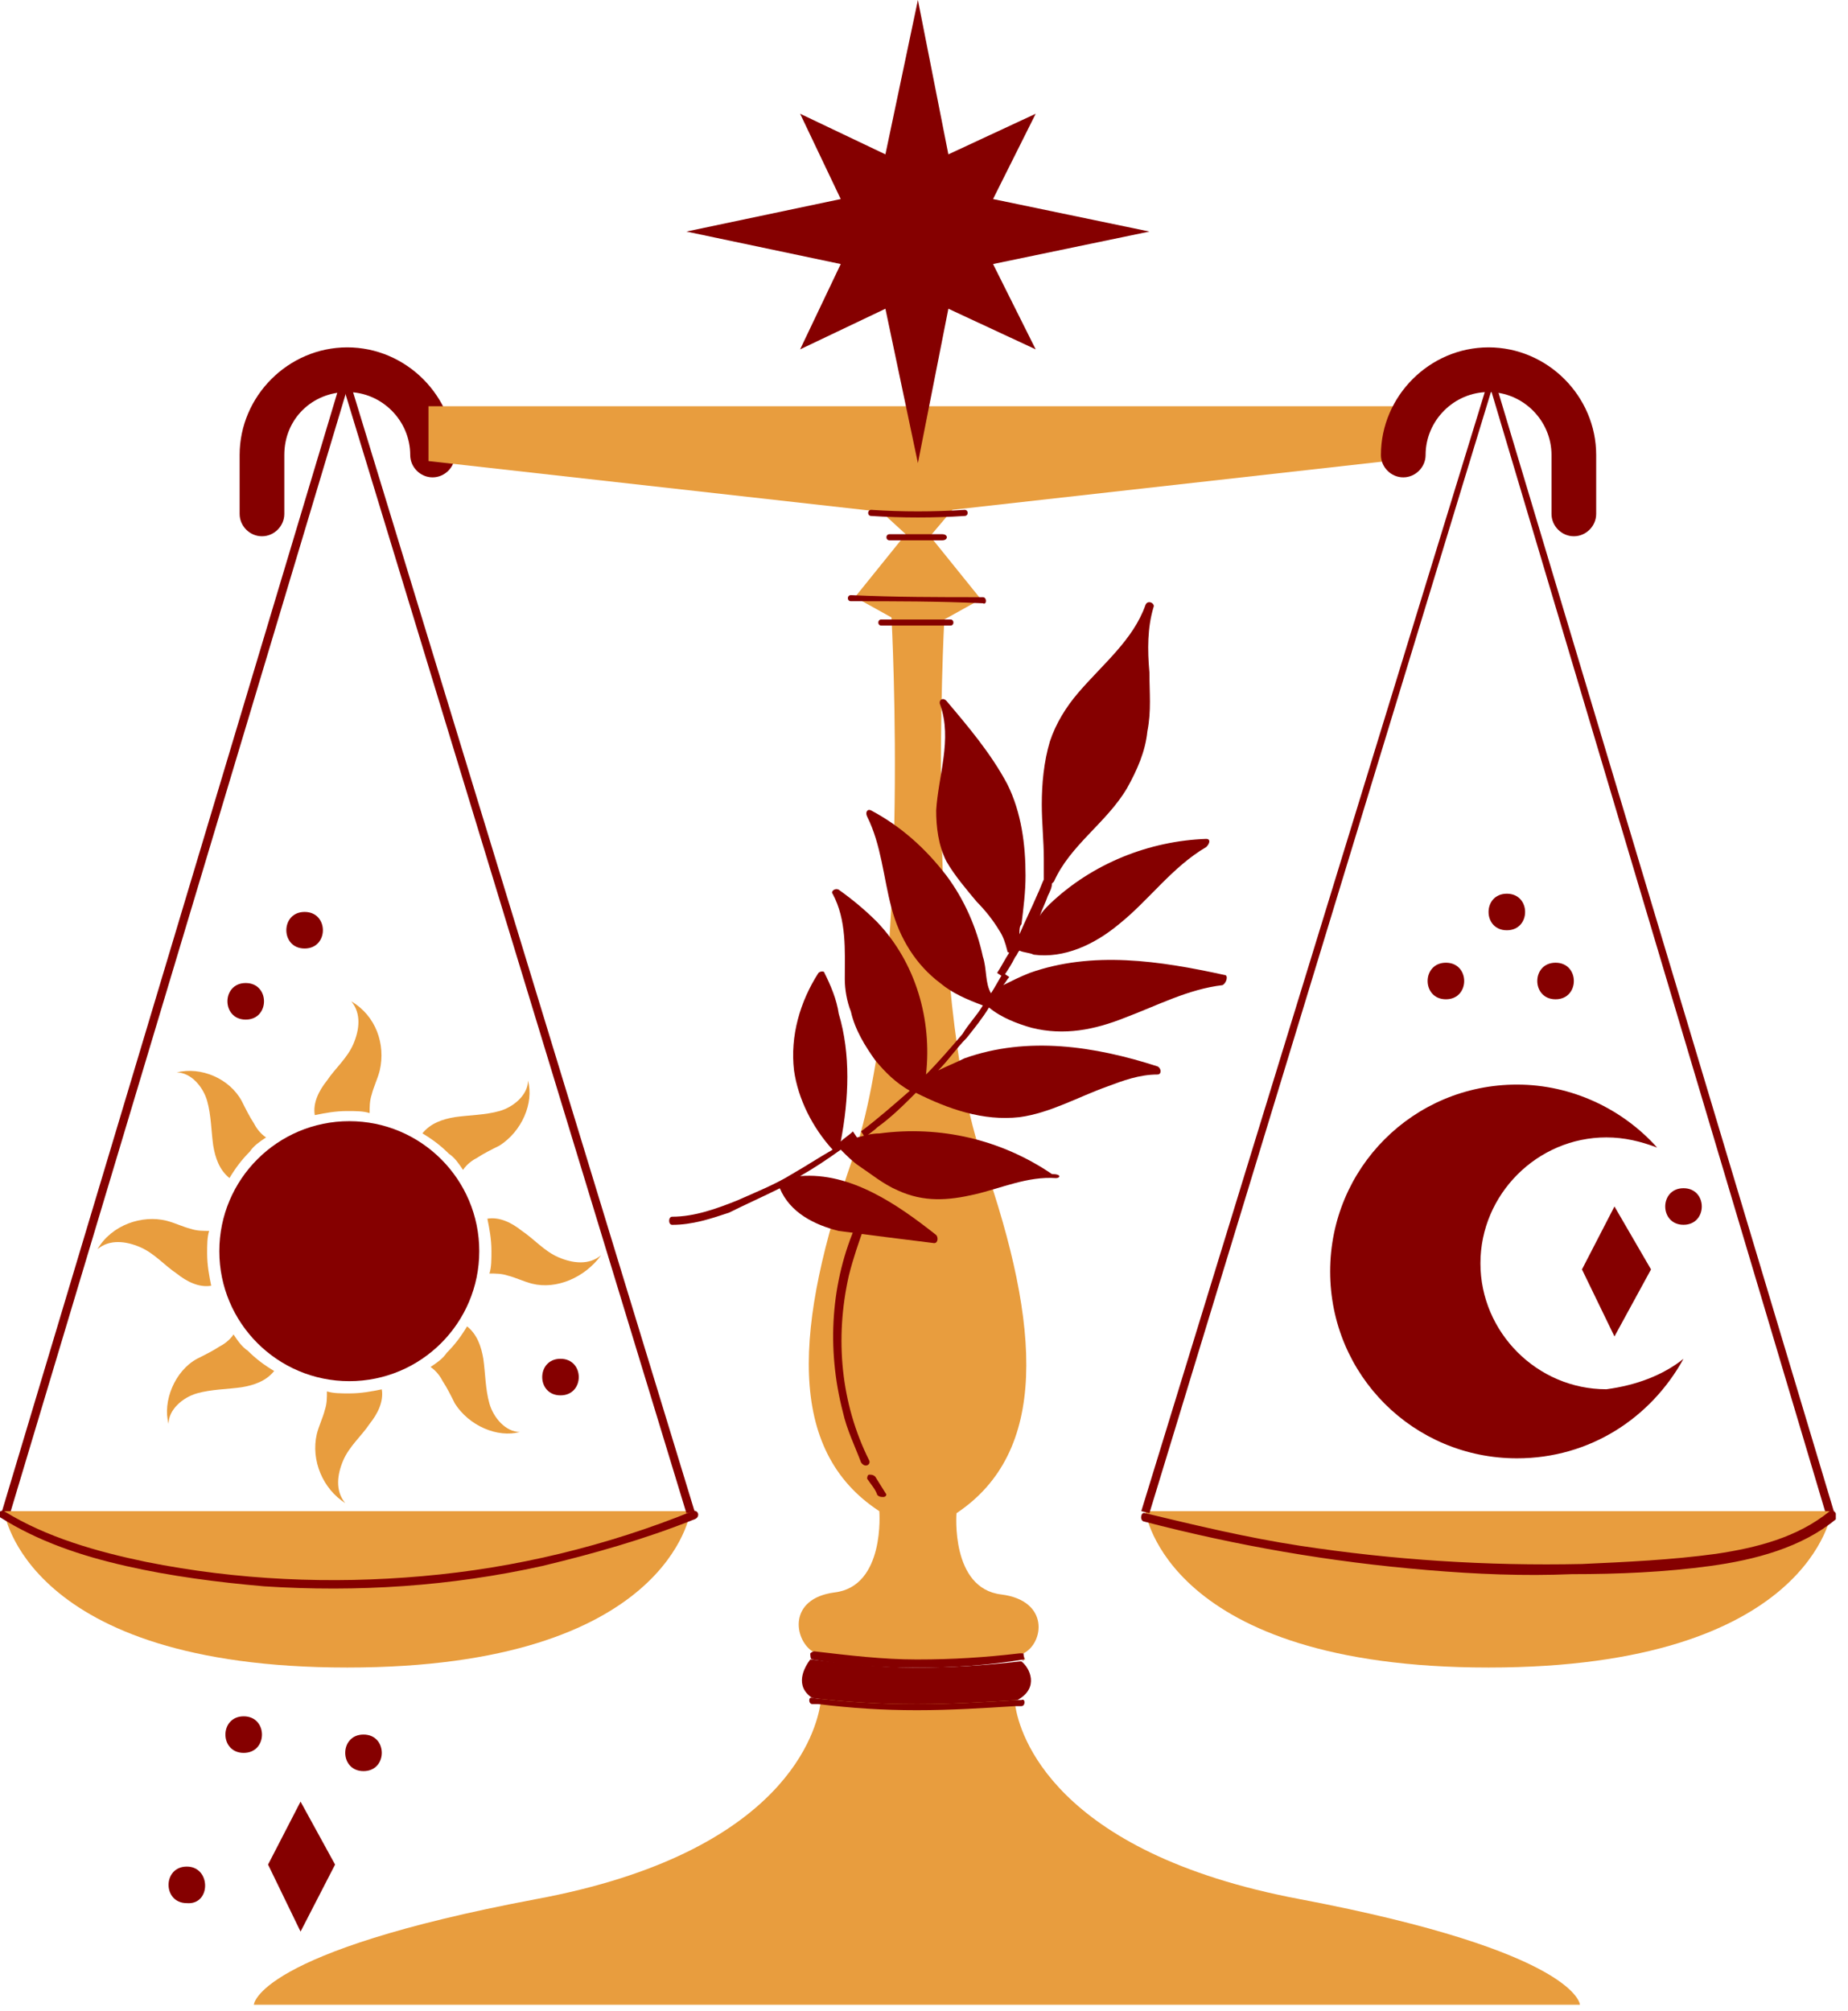 <svg width="91" height="99" viewBox="0 0 91 99" fill="none" xmlns="http://www.w3.org/2000/svg">
<g clip-path="url(#clip0_909_1255)">
<path d="M12.9 26.402C12.3 26.402 11.8 25.902 11.8 25.302V22.402C11.8 19.502 14.2 17.102 17.1 17.102C20 17.102 22.4 19.502 22.4 22.402C22.4 23.002 21.9 23.502 21.3 23.502C20.7 23.502 20.2 23.002 20.2 22.402C20.2 20.702 18.8 19.302 17.1 19.302C15.4 19.302 14 20.602 14 22.402V25.302C14 25.902 13.5 26.402 12.9 26.402Z" fill="#850000"/>
<path d="M0.5 74.499L0.1 74.399L16.8 18.699L17.2 18.799L0.5 74.499Z" fill="#850000"/>
<path d="M34 74.398C34 74.398 33 82.098 17.1 82.098C1.2 82.098 0.2 74.398 0.2 74.398H34Z" fill="#E89D3E"/>
<path d="M33.8 74.499L16.8 18.699H17.2L34.2 74.399L33.8 74.499Z" fill="#850000"/>
<path d="M43.4 25.2L21.1 22.7V20H69.2V22.6L46.9 25.1L45.8 26.4L48.3 29.5L46.5 30.5C46.5 30.5 45.5 48.9 48.4 57.1C51.3 65.4 51.6 71.5 47.1 74.5C47.1 74.5 46.8 78.2 49.3 78.5C51.7 78.8 51.4 80.9 50.4 81.4C50.4 81.4 50.3 81.4 50.3 81.5C50.3 81.5 50.4 81.6 50.5 81.7C50.5 81.7 50.5 81.7 50.4 81.7C48.7 81.9 47 82 45.3 82H45.2C43.5 82 41.8 81.9 40.1 81.6C40.2 81.5 40.2 81.4 40.2 81.4C40.1 81.4 40.1 81.3 40 81.3C39.1 80.7 38.8 78.7 41.1 78.4C43.6 78.1 43.3 74.4 43.3 74.4C38.7 71.4 39.1 65.3 42 57C44.9 48.7 43.9 30.4 43.9 30.4L42.1 29.4L44.6 26.3L43.4 25.2Z" fill="#E89D3E"/>
<path d="M77.8 98.7H12.5C12.5 98.7 12.6 96.1 26.4 93.5C38.8 91.2 40.2 85.1 40.4 83.9C40.4 83.8 40.4 83.7 40.4 83.7C40.3 83.6 40.2 83.6 40.1 83.5C41.8 83.7 43.5 83.8 45.2 83.8H45.3C46.9 83.8 48.6 83.7 50.2 83.6C50.2 83.6 50.1 83.7 50 83.7C50 83.7 50 83.8 50 84C50.2 85.3 51.8 91.2 64 93.5C77.7 96.1 77.8 98.7 77.8 98.7Z" fill="#E89D3E"/>
<path d="M77.5 26.402C78.1 26.402 78.6 25.902 78.6 25.302V22.402C78.6 19.502 76.2 17.102 73.3 17.102C70.4 17.102 68 19.502 68 22.402C68 23.002 68.5 23.502 69.1 23.502C69.7 23.502 70.2 23.002 70.2 22.402C70.2 20.702 71.6 19.302 73.3 19.302C75 19.302 76.4 20.702 76.4 22.402V25.302C76.4 25.902 76.9 26.402 77.5 26.402Z" fill="#850000"/>
<path d="M89.9 74.499L90.3 74.399L73.6 18.699L73.3 18.799L89.9 74.499Z" fill="#850000"/>
<path d="M56.4 74.398C56.4 74.398 57.4 82.098 73.3 82.098C89.2 82.098 90.2 74.398 90.2 74.398H56.4Z" fill="#E89D3E"/>
<path d="M56.6 74.499L73.6 18.699H73.3L56.2 74.399L56.6 74.499Z" fill="#850000"/>
<path d="M47.5 25.102C46 25.202 44.4 25.202 42.9 25.102C42.7 25.102 42.7 25.402 42.9 25.402C44.4 25.502 46 25.502 47.5 25.402C47.7 25.402 47.7 25.102 47.5 25.102Z" fill="#850000"/>
<path d="M46.4 26.301C45.5 26.301 44.7 26.301 43.8 26.301C43.6 26.301 43.6 26.601 43.8 26.601C44.7 26.601 45.5 26.601 46.4 26.601C46.7 26.601 46.7 26.301 46.4 26.301Z" fill="#850000"/>
<path d="M46.8 30.5C45.7 30.5 44.5 30.5 43.4 30.5C43.2 30.5 43.2 30.8 43.4 30.8C44.5 30.8 45.7 30.8 46.8 30.8C47 30.8 47 30.5 46.8 30.5Z" fill="#850000"/>
<path d="M48.4 29.401C46.2 29.401 44.1 29.401 41.9 29.301C41.7 29.301 41.7 29.601 41.9 29.601C44.1 29.601 46.2 29.601 48.4 29.701C48.6 29.801 48.6 29.401 48.4 29.401Z" fill="#850000"/>
<path d="M42.8 71.899C41.4 69.099 41.1 65.899 41.8 62.799C42 61.999 42.3 61.099 42.6 60.299C42.7 60.099 42.3 59.999 42.2 60.199C40.9 63.099 40.7 66.399 41.5 69.499C41.7 70.399 42.1 71.199 42.4 71.999C42.6 72.299 42.9 72.099 42.8 71.899Z" fill="#850000"/>
<path d="M43.6 73.502L43.1 72.702C43 72.602 42.9 72.602 42.8 72.602C42.7 72.602 42.7 72.802 42.7 72.802C42.9 73.102 43.1 73.302 43.2 73.602C43.3 73.702 43.4 73.702 43.5 73.702C43.6 73.702 43.7 73.602 43.6 73.502Z" fill="#850000"/>
<path d="M50.1 83.699C48.5 83.799 46.8 83.899 45.2 83.899H45.1C43.4 83.899 41.7 83.799 40 83.599C39.1 82.999 39.6 82.099 39.9 81.699C41.6 81.899 43.3 82.099 45 82.099H45.1C46.8 82.099 48.5 81.999 50.2 81.799H50.3C50.7 82.099 51.2 83.099 50.1 83.699Z" fill="#850000"/>
<path d="M50.4 81.701C50.3 81.801 50.4 81.801 50.4 81.701C48.6 82.001 46.9 82.101 45.2 82.101H45.1C43.4 82.101 41.7 82.001 40 81.701C39.9 81.701 39.9 81.501 39.9 81.401C39.9 81.401 40 81.301 40.1 81.301C41.8 81.501 43.5 81.701 45.1 81.701H45.2C46.9 81.701 48.5 81.601 50.2 81.401C50.3 81.401 50.3 81.401 50.4 81.401C50.4 81.601 50.5 81.701 50.4 81.701Z" fill="#850000"/>
<path d="M50.3 83.998C50.2 83.998 50.1 83.998 50 83.998C48.4 84.098 46.8 84.198 45.2 84.198H45.1C43.5 84.198 41.9 84.098 40.3 83.898C40.2 83.898 40.1 83.898 40 83.898C39.8 83.898 39.8 83.498 40 83.598C41.7 83.798 43.4 83.898 45.1 83.898H45.2C46.8 83.898 48.5 83.798 50.1 83.698C50.2 83.698 50.2 83.698 50.3 83.698C50.5 83.598 50.5 83.998 50.3 83.998Z" fill="#850000"/>
<path d="M34.1 74.399C29.9 76.099 25.4 77.199 20.8 77.599C16.3 77.999 11.7 77.799 7.2 76.899C4.8 76.399 2.3 75.699 0.2 74.399C7.90507e-05 74.299 -0.2 74.599 7.90432e-05 74.699C1.9 75.899 4 76.599 6.2 77.099C8.4 77.599 10.7 77.899 13 78.099C17.6 78.399 22.2 78.099 26.7 77.099C29.2 76.499 31.7 75.799 34.2 74.799C34.5 74.699 34.4 74.299 34.1 74.399Z" fill="#850000"/>
<path d="M90.1 74.401C88.5 75.701 86.5 76.201 84.5 76.501C82.3 76.801 80.1 76.901 77.9 77.001C73.2 77.101 68.6 76.801 64 76.101C61.4 75.701 58.9 75.101 56.4 74.501C56.2 74.401 56.1 74.801 56.3 74.901C60.9 76.101 65.5 76.901 70.3 77.301C72.7 77.501 75 77.601 77.4 77.501C79.7 77.501 82 77.401 84.2 77.101C86.4 76.801 88.7 76.201 90.4 74.801C90.5 74.501 90.3 74.301 90.1 74.401Z" fill="#850000"/>
<path d="M82.9 66.898C81.3 69.798 78.3 71.798 74.7 71.798C69.6 71.798 65.5 67.698 65.5 62.598C65.5 57.498 69.6 53.398 74.7 53.398C77.4 53.398 79.9 54.598 81.6 56.498C80.8 56.198 80 55.998 79.1 55.998C75.7 55.998 72.9 58.798 72.9 62.198C72.9 65.598 75.7 68.398 79.1 68.398C80.6 68.198 81.9 67.698 82.9 66.898Z" fill="#850000"/>
<path d="M17.2 67.999C20.735 67.999 23.6 65.134 23.6 61.599C23.6 58.065 20.735 55.199 17.2 55.199C13.665 55.199 10.8 58.065 10.8 61.599C10.8 65.134 13.665 67.999 17.2 67.999Z" fill="#850000"/>
<path d="M18.7 52.701C18.6 53.101 18.4 53.501 18.3 53.901C18.2 54.201 18.2 54.501 18.2 54.801C17.9 54.701 17.5 54.701 17.1 54.701C16.5 54.701 16 54.801 15.5 54.901C15.4 54.301 15.7 53.701 16.1 53.201C16.5 52.601 17.1 52.101 17.4 51.401C17.7 50.701 17.8 49.901 17.3 49.301C18.5 50.001 19 51.401 18.7 52.701Z" fill="#E89D3E"/>
<path d="M15.6 70.602C15.7 70.202 15.9 69.802 16 69.402C16.1 69.102 16.1 68.802 16.1 68.502C16.4 68.602 16.8 68.602 17.2 68.602C17.8 68.602 18.3 68.502 18.8 68.402C18.9 69.002 18.6 69.602 18.2 70.102C17.8 70.702 17.2 71.202 16.9 71.902C16.6 72.602 16.5 73.402 17 74.002C15.9 73.302 15.3 71.902 15.6 70.602Z" fill="#E89D3E"/>
<path d="M8.2 60.101C8.6 60.201 9 60.401 9.4 60.501C9.7 60.601 10 60.601 10.3 60.601C10.2 60.901 10.2 61.301 10.2 61.701C10.2 62.301 10.3 62.801 10.4 63.301C9.8 63.401 9.2 63.101 8.7 62.701C8.1 62.301 7.6 61.701 6.9 61.401C6.2 61.101 5.4 61.001 4.8 61.501C5.5 60.301 7 59.801 8.2 60.101Z" fill="#E89D3E"/>
<path d="M26.2 63.2C25.8 63.1 25.4 62.9 25 62.8C24.7 62.7 24.4 62.7 24.1 62.7C24.2 62.4 24.2 62 24.2 61.6C24.2 61 24.1 60.5 24 60C24.6 59.9 25.2 60.2 25.7 60.6C26.3 61 26.8 61.6 27.5 61.9C28.2 62.2 29 62.3 29.6 61.8C28.8 62.9 27.4 63.5 26.2 63.2Z" fill="#E89D3E"/>
<path d="M11.9 54.2C12.1 54.6 12.3 55 12.5 55.3C12.6 55.5 12.8 55.8 13.1 56C12.8 56.2 12.5 56.4 12.3 56.7C11.9 57.1 11.6 57.5 11.3 58C10.8 57.6 10.6 57 10.5 56.4C10.4 55.7 10.4 54.9 10.2 54.2C10 53.5 9.4 52.8 8.7 52.8C9.9 52.5 11.3 53.1 11.9 54.2Z" fill="#E89D3E"/>
<path d="M22.4 69.101C22.2 68.701 22 68.301 21.8 68.001C21.7 67.801 21.5 67.501 21.2 67.301C21.5 67.101 21.8 66.901 22 66.601C22.4 66.201 22.7 65.801 23 65.301C23.5 65.701 23.7 66.301 23.8 66.901C23.9 67.601 23.9 68.401 24.1 69.101C24.3 69.801 24.9 70.501 25.6 70.501C24.5 70.801 23.1 70.201 22.4 69.101Z" fill="#E89D3E"/>
<path d="M9.7 66.899C10.1 66.699 10.5 66.499 10.8 66.299C11 66.199 11.3 65.999 11.5 65.699C11.7 65.999 11.9 66.299 12.2 66.499C12.6 66.899 13 67.199 13.5 67.499C13.1 67.999 12.5 68.199 11.9 68.299C11.2 68.399 10.4 68.399 9.7 68.599C9 68.799 8.3 69.399 8.3 70.099C8 68.999 8.6 67.499 9.7 66.899Z" fill="#E89D3E"/>
<path d="M24.6 56.399C24.2 56.599 23.8 56.799 23.5 56.999C23.3 57.099 23 57.299 22.8 57.599C22.6 57.299 22.4 56.999 22.1 56.799C21.7 56.399 21.3 56.099 20.8 55.799C21.2 55.299 21.8 55.099 22.4 54.999C23.1 54.899 23.9 54.899 24.6 54.699C25.3 54.499 26 53.899 26 53.199C26.3 54.299 25.7 55.699 24.6 56.399Z" fill="#E89D3E"/>
<path d="M79.5 59.398L81.3 62.498L79.5 65.798L77.9 62.498L79.5 59.398Z" fill="#850000"/>
<path d="M76.6 47.398C75.4 47.398 75.4 49.198 76.6 49.198C77.8 49.198 77.8 47.398 76.6 47.398Z" fill="#850000"/>
<path d="M82.9 58.5C81.7 58.5 81.7 60.3 82.9 60.3C84.1 60.3 84.1 58.5 82.9 58.5Z" fill="#850000"/>
<path d="M71.2 47.398C70 47.398 70 49.198 71.2 49.198C72.4 49.198 72.4 47.398 71.2 47.398Z" fill="#850000"/>
<path d="M14.8 88.699L16.5 91.799L14.8 95.099L13.2 91.799L14.8 88.699Z" fill="#850000"/>
<path d="M9.2 91.898C8 91.898 8 93.698 9.2 93.698C10.4 93.798 10.4 91.898 9.2 91.898Z" fill="#850000"/>
<path d="M17.9 85.398C16.7 85.398 16.7 87.198 17.9 87.198C19.1 87.198 19.1 85.398 17.9 85.398Z" fill="#850000"/>
<path d="M12 84.5C10.8 84.5 10.8 86.3 12 86.3C13.2 86.3 13.2 84.5 12 84.5Z" fill="#850000"/>
<path d="M74.2 44C73 44 73 45.8 74.2 45.8C75.4 45.8 75.4 44 74.2 44Z" fill="#850000"/>
<path d="M27.6 66.898C26.4 66.898 26.4 68.698 27.6 68.698C28.8 68.698 28.8 66.898 27.6 66.898Z" fill="#850000"/>
<path d="M12.1 48.398C10.9 48.398 10.9 50.198 12.1 50.198C13.3 50.198 13.3 48.398 12.1 48.398Z" fill="#850000"/>
<path d="M15 44.898C13.8 44.898 13.8 46.698 15 46.698C16.2 46.698 16.2 44.898 15 44.898Z" fill="#850000"/>
<path d="M59.4 41.301C56.6 41.401 53.8 42.501 51.7 44.501C51.5 44.701 51.3 44.901 51.2 45.101C51.3 44.801 51.5 44.401 51.6 44.101C51.7 43.901 51.8 43.701 51.8 43.501L51.9 43.401C52.7 41.601 54.5 40.501 55.5 38.801C56 37.901 56.4 37.001 56.5 36.001C56.7 35.001 56.6 34.101 56.6 33.101C56.5 32.001 56.5 30.901 56.8 29.901C56.9 29.701 56.5 29.501 56.4 29.801C55.8 31.501 54.3 32.701 53.1 34.101C52.5 34.801 52 35.601 51.7 36.501C51.4 37.501 51.3 38.601 51.3 39.601C51.3 40.501 51.4 41.401 51.4 42.301V42.401C51.4 42.701 51.4 43.001 51.4 43.201C51.4 43.201 51.4 43.201 51.4 43.301C51.3 43.501 51.2 43.801 51.1 44.001C50.8 44.701 50.5 45.301 50.2 46.001V45.901C50.2 45.801 50.2 45.601 50.3 45.501C50.4 44.701 50.5 43.901 50.5 43.101C50.5 41.601 50.3 40.001 49.6 38.601C48.8 37.101 47.7 35.801 46.6 34.501C46.4 34.301 46.2 34.501 46.3 34.701C46.9 36.401 46.2 38.201 46.1 39.901C46.1 40.701 46.2 41.601 46.6 42.401C47 43.101 47.6 43.801 48.1 44.401C48.5 44.801 48.9 45.301 49.2 45.801C49.4 46.101 49.5 46.401 49.6 46.801C49.6 46.901 49.7 46.901 49.7 46.901C49.5 47.201 49.3 47.601 49.1 47.901L49.4 48.101C49.6 47.801 49.8 47.501 50 47.101C50.1 47.001 50.1 46.901 50.2 46.801C50.4 46.901 50.7 46.901 50.9 47.001C52.4 47.201 53.9 46.501 55.1 45.501C56.6 44.301 57.7 42.701 59.4 41.701C59.6 41.501 59.6 41.301 59.4 41.301Z" fill="#850000"/>
<path d="M60.3 48.002C57.1 47.302 53.8 46.802 50.7 47.902C50.2 48.102 49.8 48.302 49.4 48.502C49.5 48.402 49.6 48.202 49.7 48.102L49.4 47.902C49.2 48.202 49 48.602 48.8 48.902C48.5 48.402 48.6 47.702 48.4 47.102C48.1 45.702 47.5 44.302 46.6 43.102C45.6 41.802 44.4 40.702 42.9 39.902C42.7 39.802 42.6 40.002 42.7 40.202C43.4 41.602 43.5 43.202 43.9 44.702C44.3 46.202 45.1 47.502 46.3 48.402C46.9 48.902 47.6 49.202 48.4 49.502C48.1 50.002 47.7 50.402 47.4 50.902C46.8 51.602 46.2 52.302 45.6 52.902C45.9 50.202 45.1 47.402 43.2 45.402C42.6 44.802 42 44.302 41.3 43.802C41.1 43.702 40.9 43.902 41 44.002C41.7 45.302 41.6 46.802 41.6 48.202C41.6 48.702 41.7 49.302 41.9 49.802C42.1 50.702 42.6 51.502 43.1 52.202C43.6 52.802 44.1 53.302 44.8 53.702C44 54.402 43.2 55.102 42.4 55.702L42.6 56.002C42.8 55.802 43 55.702 43.2 55.502C43.9 55.002 44.5 54.402 45.1 53.802C46.7 54.602 48.4 55.202 50.2 55.002C51.7 54.802 53.1 54.002 54.5 53.502C55.3 53.202 56.1 52.902 57 52.902C57.2 52.902 57.2 52.602 57 52.502C53.9 51.502 50.6 51.002 47.5 52.102C47.1 52.302 46.6 52.502 46.2 52.702C46.7 52.202 47.1 51.602 47.6 51.102C48 50.602 48.4 50.102 48.7 49.602C49.3 50.102 50.1 50.402 50.8 50.602C52.4 51.002 53.9 50.702 55.4 50.102C57 49.502 58.5 48.702 60.2 48.502C60.4 48.402 60.5 48.002 60.3 48.002Z" fill="#850000"/>
<path d="M52 58.003C50.6 57.903 49.3 58.503 48 58.803C46.7 59.103 45.5 59.203 44.2 58.603C43.5 58.303 42.9 57.803 42.3 57.403C42 57.203 41.7 56.903 41.4 56.603C40.7 57.103 40.1 57.503 39.4 57.903C41.9 57.703 44.2 59.303 46.1 60.803C46.2 60.903 46.2 61.203 46 61.203C45.2 61.103 44.4 61.003 43.6 60.903C42.8 60.803 42.1 60.703 41.3 60.603C40.1 60.303 38.9 59.703 38.4 58.503C37.6 58.903 36.7 59.303 35.9 59.703C35 60.003 34.1 60.303 33.1 60.303C32.9 60.303 32.9 59.903 33.1 59.903C34.2 59.903 35.3 59.503 36.3 59.103C37.2 58.703 38.2 58.303 39 57.803C39.7 57.403 40.3 57.003 41 56.603C40 55.503 39.3 54.103 39.1 52.703C38.9 51.003 39.4 49.303 40.3 47.903C40.4 47.803 40.6 47.803 40.6 47.903C40.9 48.503 41.2 49.203 41.3 49.903C41.9 51.903 41.8 54.103 41.4 56.203C41.6 56.003 41.8 55.903 42 55.703L42.2 56.003C42.6 55.903 42.9 55.803 43.3 55.803C46.3 55.403 49.3 56.103 51.8 57.803C52.3 57.803 52.2 58.003 52 58.003Z" fill="#850000"/>
<path d="M48.9 13L51 17.2L46.7 15.2L45.2 22.8L43.6 15.2L39.4 17.2L41.4 13L33.8 11.4L41.4 9.8L39.4 5.6L43.6 7.6L45.2 0L46.7 7.6L51 5.6L48.9 9.8L56.6 11.4L48.9 13Z" fill="#850000"/>
</g>
<defs>
<clipPath id="clip0_909_1255">
<rect width="90.4" height="98.7" fill="white"/>
</clipPath>
</defs>
</svg>
